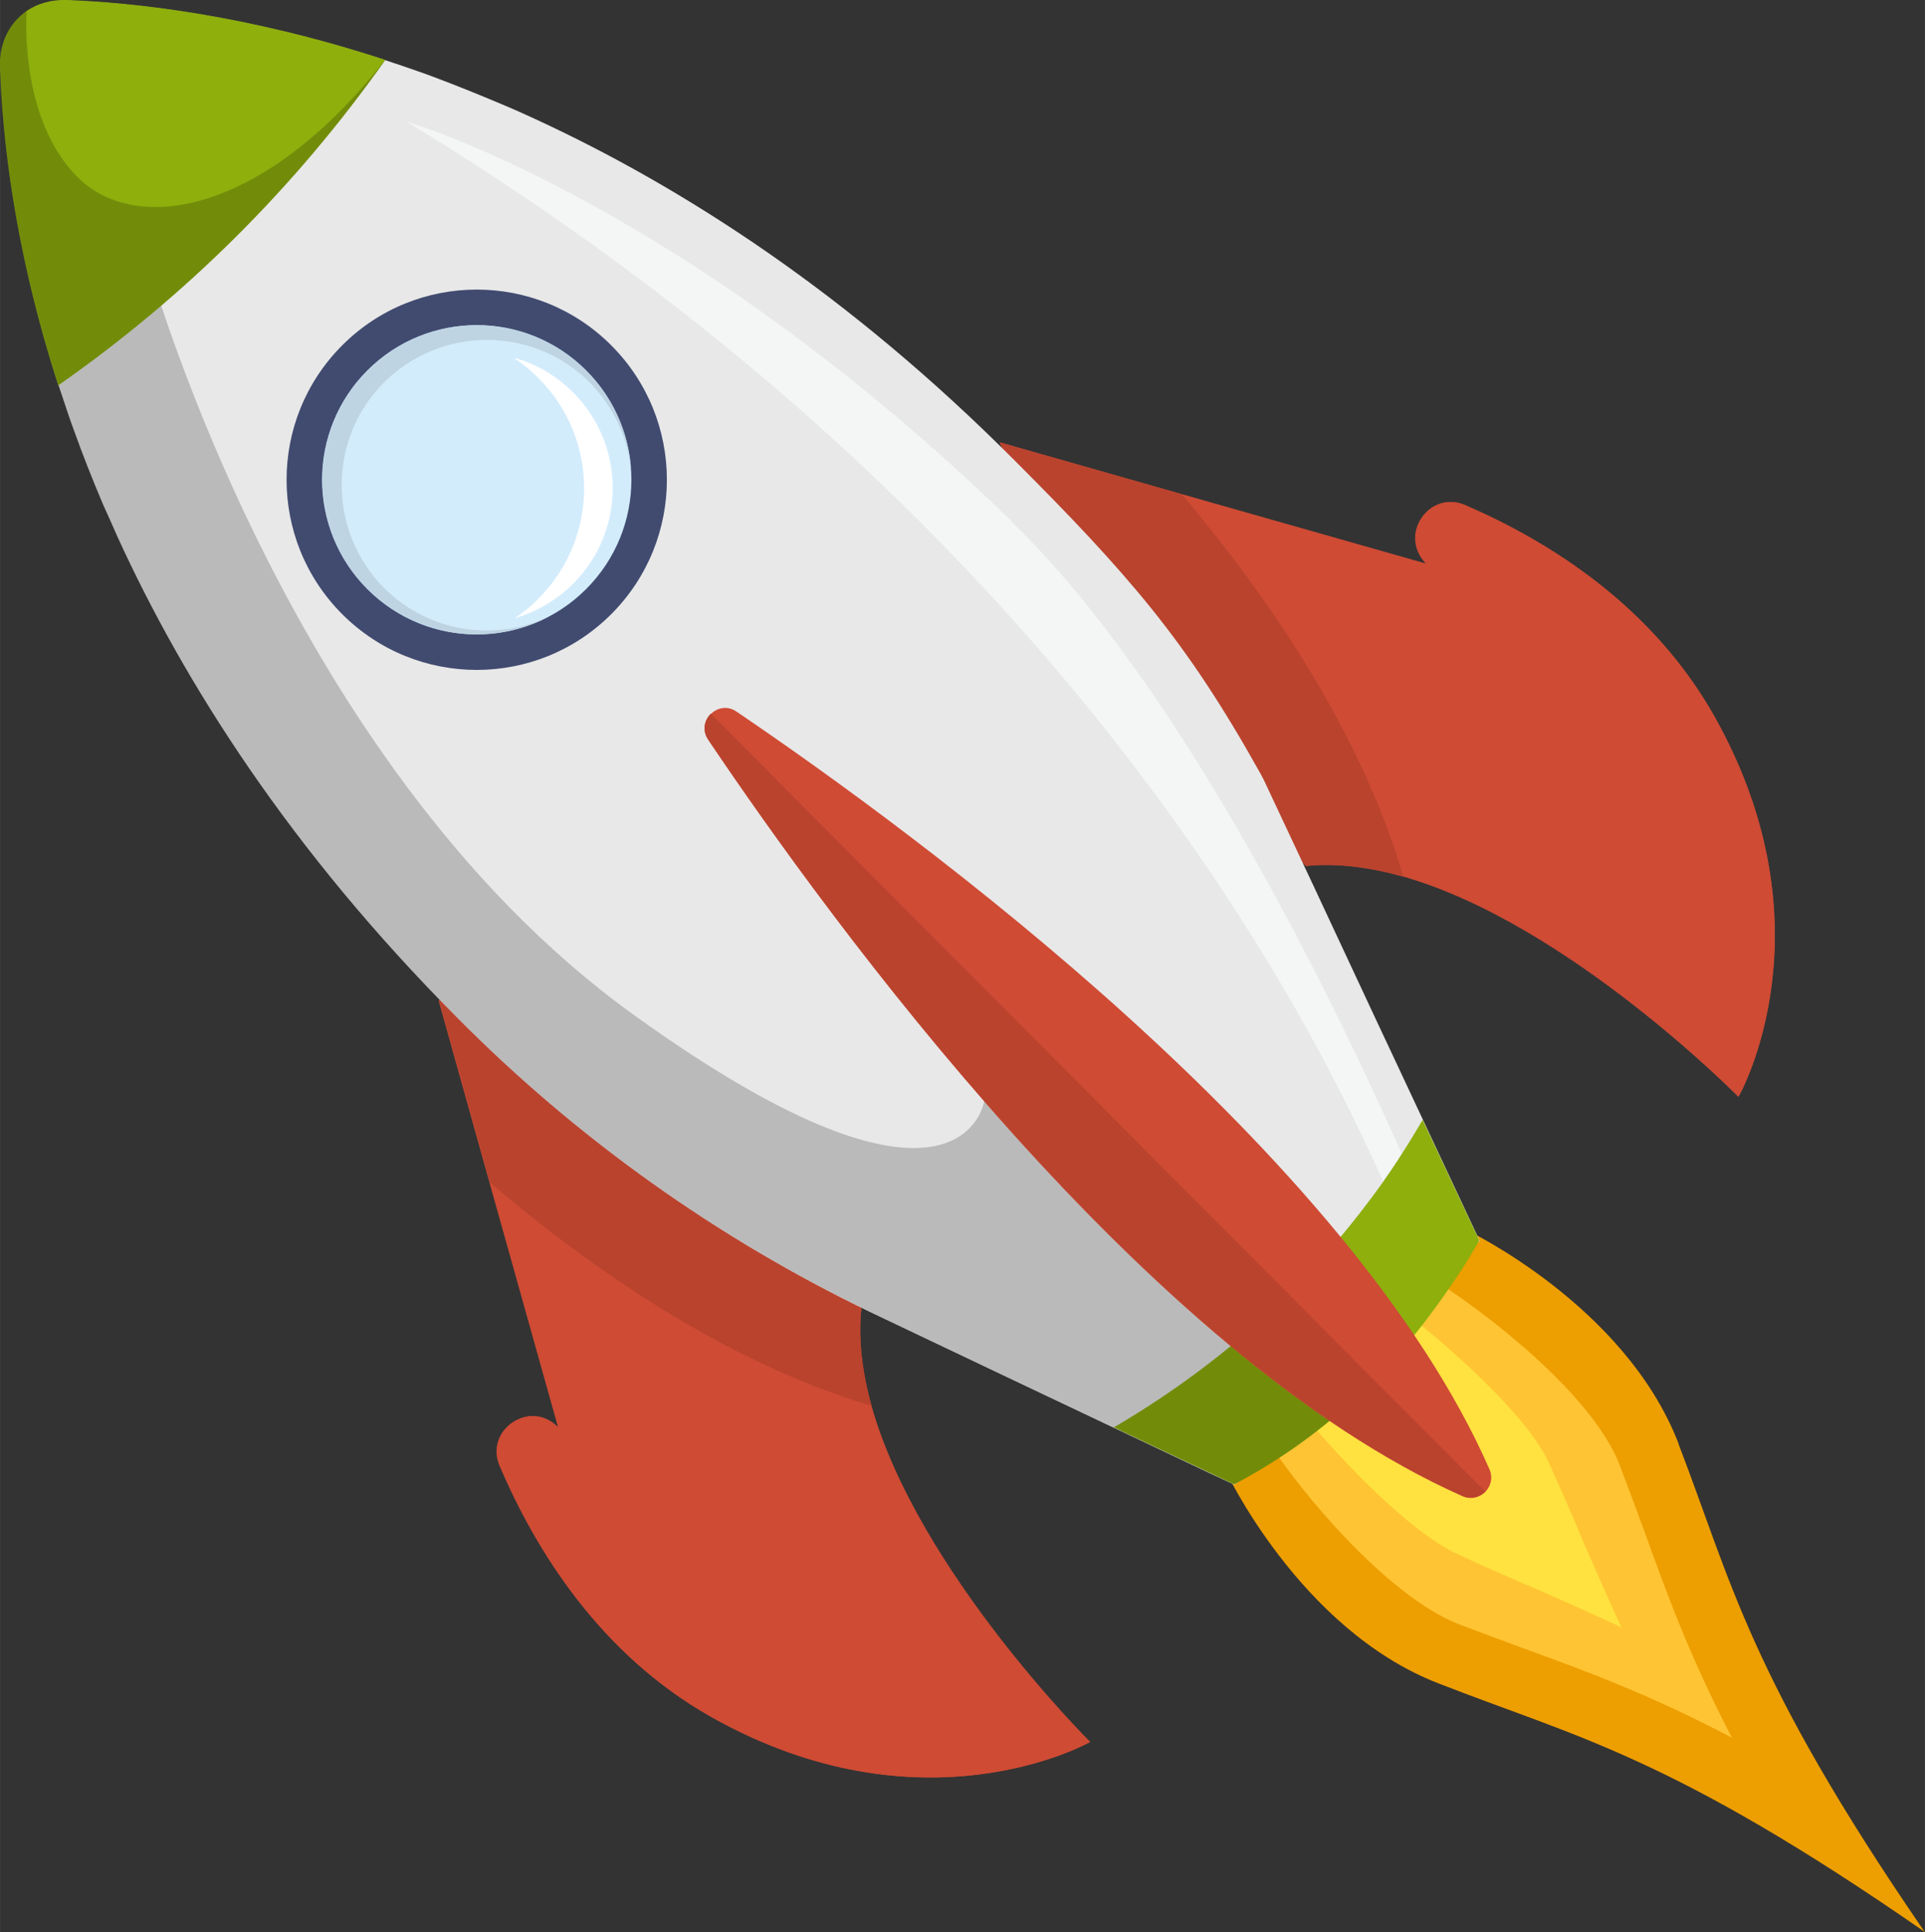 <?xml version="1.0" encoding="UTF-8"?> <!-- Creator: CorelDRAW 2018 (64-Bit) --> <svg xmlns="http://www.w3.org/2000/svg" xmlns:xlink="http://www.w3.org/1999/xlink" xml:space="preserve" width="44.909mm" height="45.075mm" style="shape-rendering:geometricPrecision; text-rendering:geometricPrecision; image-rendering:optimizeQuality; fill-rule:evenodd; clip-rule:evenodd" viewBox="0 0 45.61 45.78"><rect x="0" y="0" width="45.61" height="45.78" fill="#333333" stroke="none"/> <defs> <style type="text/css"> <![CDATA[ .fil10 {fill:#D3ECFC} .fil9 {fill:#414B70} .fil11 {fill:#BED4E3} .fil12 {fill:white} .fil7 {fill:#8EAF0C;fill-rule:nonzero} .fil4 {fill:#BA432E;fill-rule:nonzero} .fil3 {fill:#CF4B34;fill-rule:nonzero} .fil5 {fill:#E8E8E8;fill-rule:nonzero} .fil0 {fill:#ED9E00;fill-rule:nonzero} .fil6 {fill:#F4F6F6;fill-rule:nonzero} .fil1 {fill:#FFC433;fill-rule:nonzero} .fil2 {fill:#FFE23F;fill-rule:nonzero} .fil8 {fill:black;fill-rule:nonzero;fill-opacity:0.2} ]]> </style> </defs> <g id="Слой_x0020_1">  <g id="_1303578592"> <path class="fil0" d="M39.77 34.21c1.26,3.28 1.68,5.51 5.81,11.53 0.01,0.01 0.02,0.03 0.03,0.04 -0.01,-0.01 -0.03,-0.02 -0.04,-0.03 -6,-4.16 -8.23,-4.59 -11.5,-5.87 -3.29,-1.28 -5.05,-5.07 -5.05,-5.07l2.63 -3.05 0.01 -0.01 3.06 -2.62c0,0 3.78,1.78 5.05,5.07z"></path> <path class="fil1" d="M41.03 41.17c-1.94,-1.02 -3.41,-1.56 -4.92,-2.11 -0.49,-0.18 -1,-0.37 -1.53,-0.57 -1.73,-0.67 -3.8,-3.2 -4.45,-4.22l1.93 -1.92 1.99 -1.98c1.02,0.65 3.66,2.61 4.33,4.35 0.2,0.53 0.39,1.04 0.57,1.53 0.55,1.52 1.08,2.99 2.09,4.93z"></path> <path class="fil2" d="M38.42 38.56c-0.77,-0.36 -1.49,-0.68 -2.2,-0.99l-0.01 -0c-0.54,-0.24 -1.11,-0.48 -1.68,-0.75 -1.08,-0.5 -2.63,-2.08 -3.65,-3.31l2.42 -2.41c1.37,1.08 2.94,2.55 3.4,3.56 0.26,0.58 0.51,1.14 0.74,1.69l0 0.01c0.31,0.71 0.62,1.43 0.98,2.2z"></path> <path class="fil3" d="M20.41 30.99c-0.08,0.74 0.02,1.53 0.24,2.32 1.1,3.91 5.18,7.96 5.18,7.96 0,0 -0,0 -0,0 -0.09,0.05 -4.01,2.22 -9,-0.6 -2.61,-1.48 -4.13,-3.92 -4.99,-5.93 -0.16,-0.37 -0.05,-0.71 0.17,-0.93 0.16,-0.16 0.39,-0.26 0.62,-0.26 0.2,0 0.41,0.08 0.59,0.26l-1.62 -5.78 -1.21 -4.33c-0,-0 -0,-0 -0,-0 4.85,2.15 10.01,7.3 10.01,7.3z"></path> <path class="fil3" d="M25.84 41.27c-0.09,0.05 -4.01,2.22 -9,-0.6 -2.61,-1.48 -4.13,-3.92 -4.99,-5.93 -0.16,-0.37 -0.05,-0.71 0.17,-0.93 0.16,-0.16 0.39,-0.26 0.62,-0.26 0.19,0.08 0.39,0.16 0.59,0.26 0,0 2.13,4.25 6.2,6.22 4,1.95 6.33,1.27 6.4,1.24z"></path> <path class="fil4" d="M20.41 30.99c-0.08,0.74 0.02,1.53 0.24,2.32 -3.48,-1.04 -6.67,-3.27 -9.04,-5.29l-1.21 -4.33c-0,-0 -0,-0 -0,-0 4.85,2.15 10.01,7.3 10.01,7.3z"></path> <path class="fil3" d="M30.93 20.52c0.74,-0.08 1.53,0.03 2.32,0.25 3.91,1.12 7.94,5.22 7.94,5.22 0,0 0,-0 0,-0 0.05,-0.09 2.24,-4 -0.56,-9 -1.47,-2.62 -3.9,-4.15 -5.91,-5.02 -0.36,-0.16 -0.71,-0.05 -0.93,0.17 -0.16,0.16 -0.26,0.39 -0.26,0.62 0,0.2 0.08,0.41 0.25,0.59l-5.77 -1.64 -4.32 -1.23c-0,-0 -0,-0 -0,-0 2.13,4.86 7.26,10.04 7.26,10.04z"></path> <path class="fil3" d="M41.19 25.99c0.05,-0.09 2.24,-4 -0.56,-9 -1.47,-2.62 -3.9,-4.15 -5.91,-5.02 -0.36,-0.16 -0.71,-0.05 -0.93,0.17 -0.16,0.16 -0.26,0.39 -0.26,0.62 0.08,0.19 0.16,0.39 0.25,0.59 0,0 4.24,2.15 6.2,6.22 1.93,4.01 1.24,6.34 1.22,6.41z"></path> <path class="fil4" d="M30.93 20.52c0.74,-0.08 1.53,0.03 2.32,0.25 -1.02,-3.48 -3.24,-6.68 -5.25,-9.06l-4.32 -1.23c-0,-0 -0,-0 -0,-0 2.13,4.86 7.26,10.04 7.26,10.04z"></path> <path class="fil5" d="M24.05 10.92c1.31,1.31 2.33,2.38 3.24,3.51 0.91,1.13 1.7,2.33 2.57,3.89 0.03,0.05 0.05,0.1 0.08,0.15l1.22 2.6 1.34 2.87 2.56 5.46 -5.81 5.78 -0.62 -0.29 -4.83 -2.29 -2.86 -1.36c-3.62,-1.7 -6.98,-4.03 -9.87,-6.89 -0.08,-0.08 -0.16,-0.16 -0.25,-0.25 -3.93,-3.95 -6.45,-7.9 -8.05,-11.41 -0.11,-0.25 -0.22,-0.5 -0.33,-0.74 -0.25,-0.59 -0.48,-1.17 -0.68,-1.73 -0.09,-0.24 -0.17,-0.48 -0.25,-0.72 -0.04,-0.12 -0.08,-0.24 -0.12,-0.36 -0.49,-1.52 -0.81,-2.91 -1.02,-4.12 -0.24,-1.41 -0.33,-2.58 -0.36,-3.43 -0.03,-0.93 0.65,-1.61 1.58,-1.58 1.58,0.06 4.25,0.34 7.55,1.42 0.13,0.04 0.26,0.09 0.39,0.13 0.23,0.08 0.47,0.16 0.71,0.25 0.56,0.21 1.13,0.44 1.72,0.69 0.24,0.1 0.48,0.21 0.72,0.32 3.51,1.62 7.44,4.15 11.37,8.1z"></path> <path class="fil6" d="M23.98 12.36c-7.76,-7.54 -14.25,-9.45 -14.35,-9.48 14.34,8.71 20.67,19.53 23.14,25.11 0.15,-0.22 0.3,-0.43 0.44,-0.66 -1.85,-4.15 -5.33,-11.17 -9.24,-14.97z"></path> <path class="fil7" d="M33.71 26.54l1.34 2.85c-0.18,0.32 -0.37,0.63 -0.57,0.92 -0.17,0.25 -0.34,0.5 -0.52,0.74 -0.63,0.86 -1.33,1.63 -2.1,2.31 -0.79,0.7 -1.67,1.31 -2.62,1.81l-2.85 -1.35c1.18,-0.69 2.26,-1.47 3.26,-2.34 1.17,-1.03 2.21,-2.2 3.13,-3.49 0.15,-0.22 0.3,-0.43 0.44,-0.66 0.17,-0.26 0.33,-0.53 0.49,-0.8z"></path> <path class="fil8" d="M31.86 33.36c-0.79,0.7 -1.67,1.31 -2.62,1.81l-2.85 -1.35 -2.6 -1.23 -2.86 -1.36c-3.62,-1.7 -6.98,-4.03 -9.87,-6.89 -0.08,-0.08 -0.16,-0.16 -0.25,-0.25 -5.32,-5.35 -8.05,-10.68 -9.43,-14.96 -0.49,-1.52 -0.81,-2.91 -1.02,-4.12 1.08,-0.18 1.21,-0.64 3,0.73 0,0 3.18,12.21 11.66,18.31 7.77,5.59 8.3,2.04 8.3,2.04l6.33 5.4 2.22 1.89z"></path> <path class="fil3" d="M35.29 34.81c0.09,0.2 0.03,0.41 -0.1,0.54 -0.13,0.13 -0.34,0.19 -0.54,0.1 -7.49,-3.33 -14.97,-13.61 -17.87,-17.92 -0.15,-0.22 -0.09,-0.46 0.06,-0.61 0.15,-0.15 0.39,-0.21 0.61,-0.06 4.29,2.91 14.54,10.44 17.84,17.95z"></path> <path class="fil4" d="M16.84 16.91l18.35 18.43c-0.13,0.13 -0.34,0.19 -0.54,0.1 -7.49,-3.33 -14.97,-13.61 -17.87,-17.92 -0.15,-0.22 -0.09,-0.46 0.06,-0.61z"></path> <path class="fil7" d="M9.13 1.42c-2.14,3.02 -4.72,5.59 -7.75,7.71 -1.07,-3.3 -1.33,-5.98 -1.38,-7.55 -0.02,-0.57 0.23,-1.04 0.63,-1.32 0.26,-0.18 0.59,-0.27 0.95,-0.26 1.58,0.06 4.25,0.34 7.55,1.42z"></path> <path class="fil7" d="M3.47 0.77c-0.3,-0.04 -0.51,-0.1 -0.98,-0.17 -0.73,-0.12 -1.05,0.01 -1.06,0.51 -0.02,0.91 3.67,2.01 5.09,1.04 1.11,-0.75 -1.74,-1.21 -3.05,-1.38z"></path> <path class="fil8" d="M9.13 1.42c-2.14,3.02 -4.72,5.59 -7.75,7.71 -1.07,-3.3 -1.33,-5.98 -1.38,-7.55 -0.02,-0.57 0.23,-1.04 0.63,-1.32 -0.02,0.32 -0.11,2.61 1.2,3.93 1.41,1.42 4.48,0.84 7.3,-2.78z"></path> <g> <circle class="fil9" transform="matrix(0.482 -0.482 0.482 0.482 11.295 11.367)" r="6.61"></circle> <circle class="fil10" transform="matrix(0.392 -0.392 0.392 0.392 11.295 11.367)" r="6.61"></circle> <path class="fil11" d="M8.71 8.78c1.43,-1.43 3.75,-1.43 5.18,0 0.64,0.64 1,1.47 1.06,2.31 -0.09,-0.74 -0.42,-1.46 -0.98,-2.03 -1.34,-1.34 -3.52,-1.34 -4.87,0 -1.34,1.34 -1.34,3.52 0,4.87 1.06,1.06 2.63,1.28 3.9,0.68 -1.38,0.73 -3.13,0.51 -4.29,-0.65 -1.43,-1.43 -1.43,-3.75 0,-5.18z"></path> <path class="fil12" d="M12.19 8.48c0.51,0.14 0.99,0.42 1.39,0.82 1.25,1.25 1.25,3.28 0,4.53 -0.4,0.4 -0.88,0.67 -1.39,0.82 0.2,-0.13 0.4,-0.29 0.57,-0.47 1.44,-1.44 1.44,-3.78 0,-5.22 -0.18,-0.18 -0.37,-0.34 -0.57,-0.47z"></path> </g> </g> </g> </svg> 